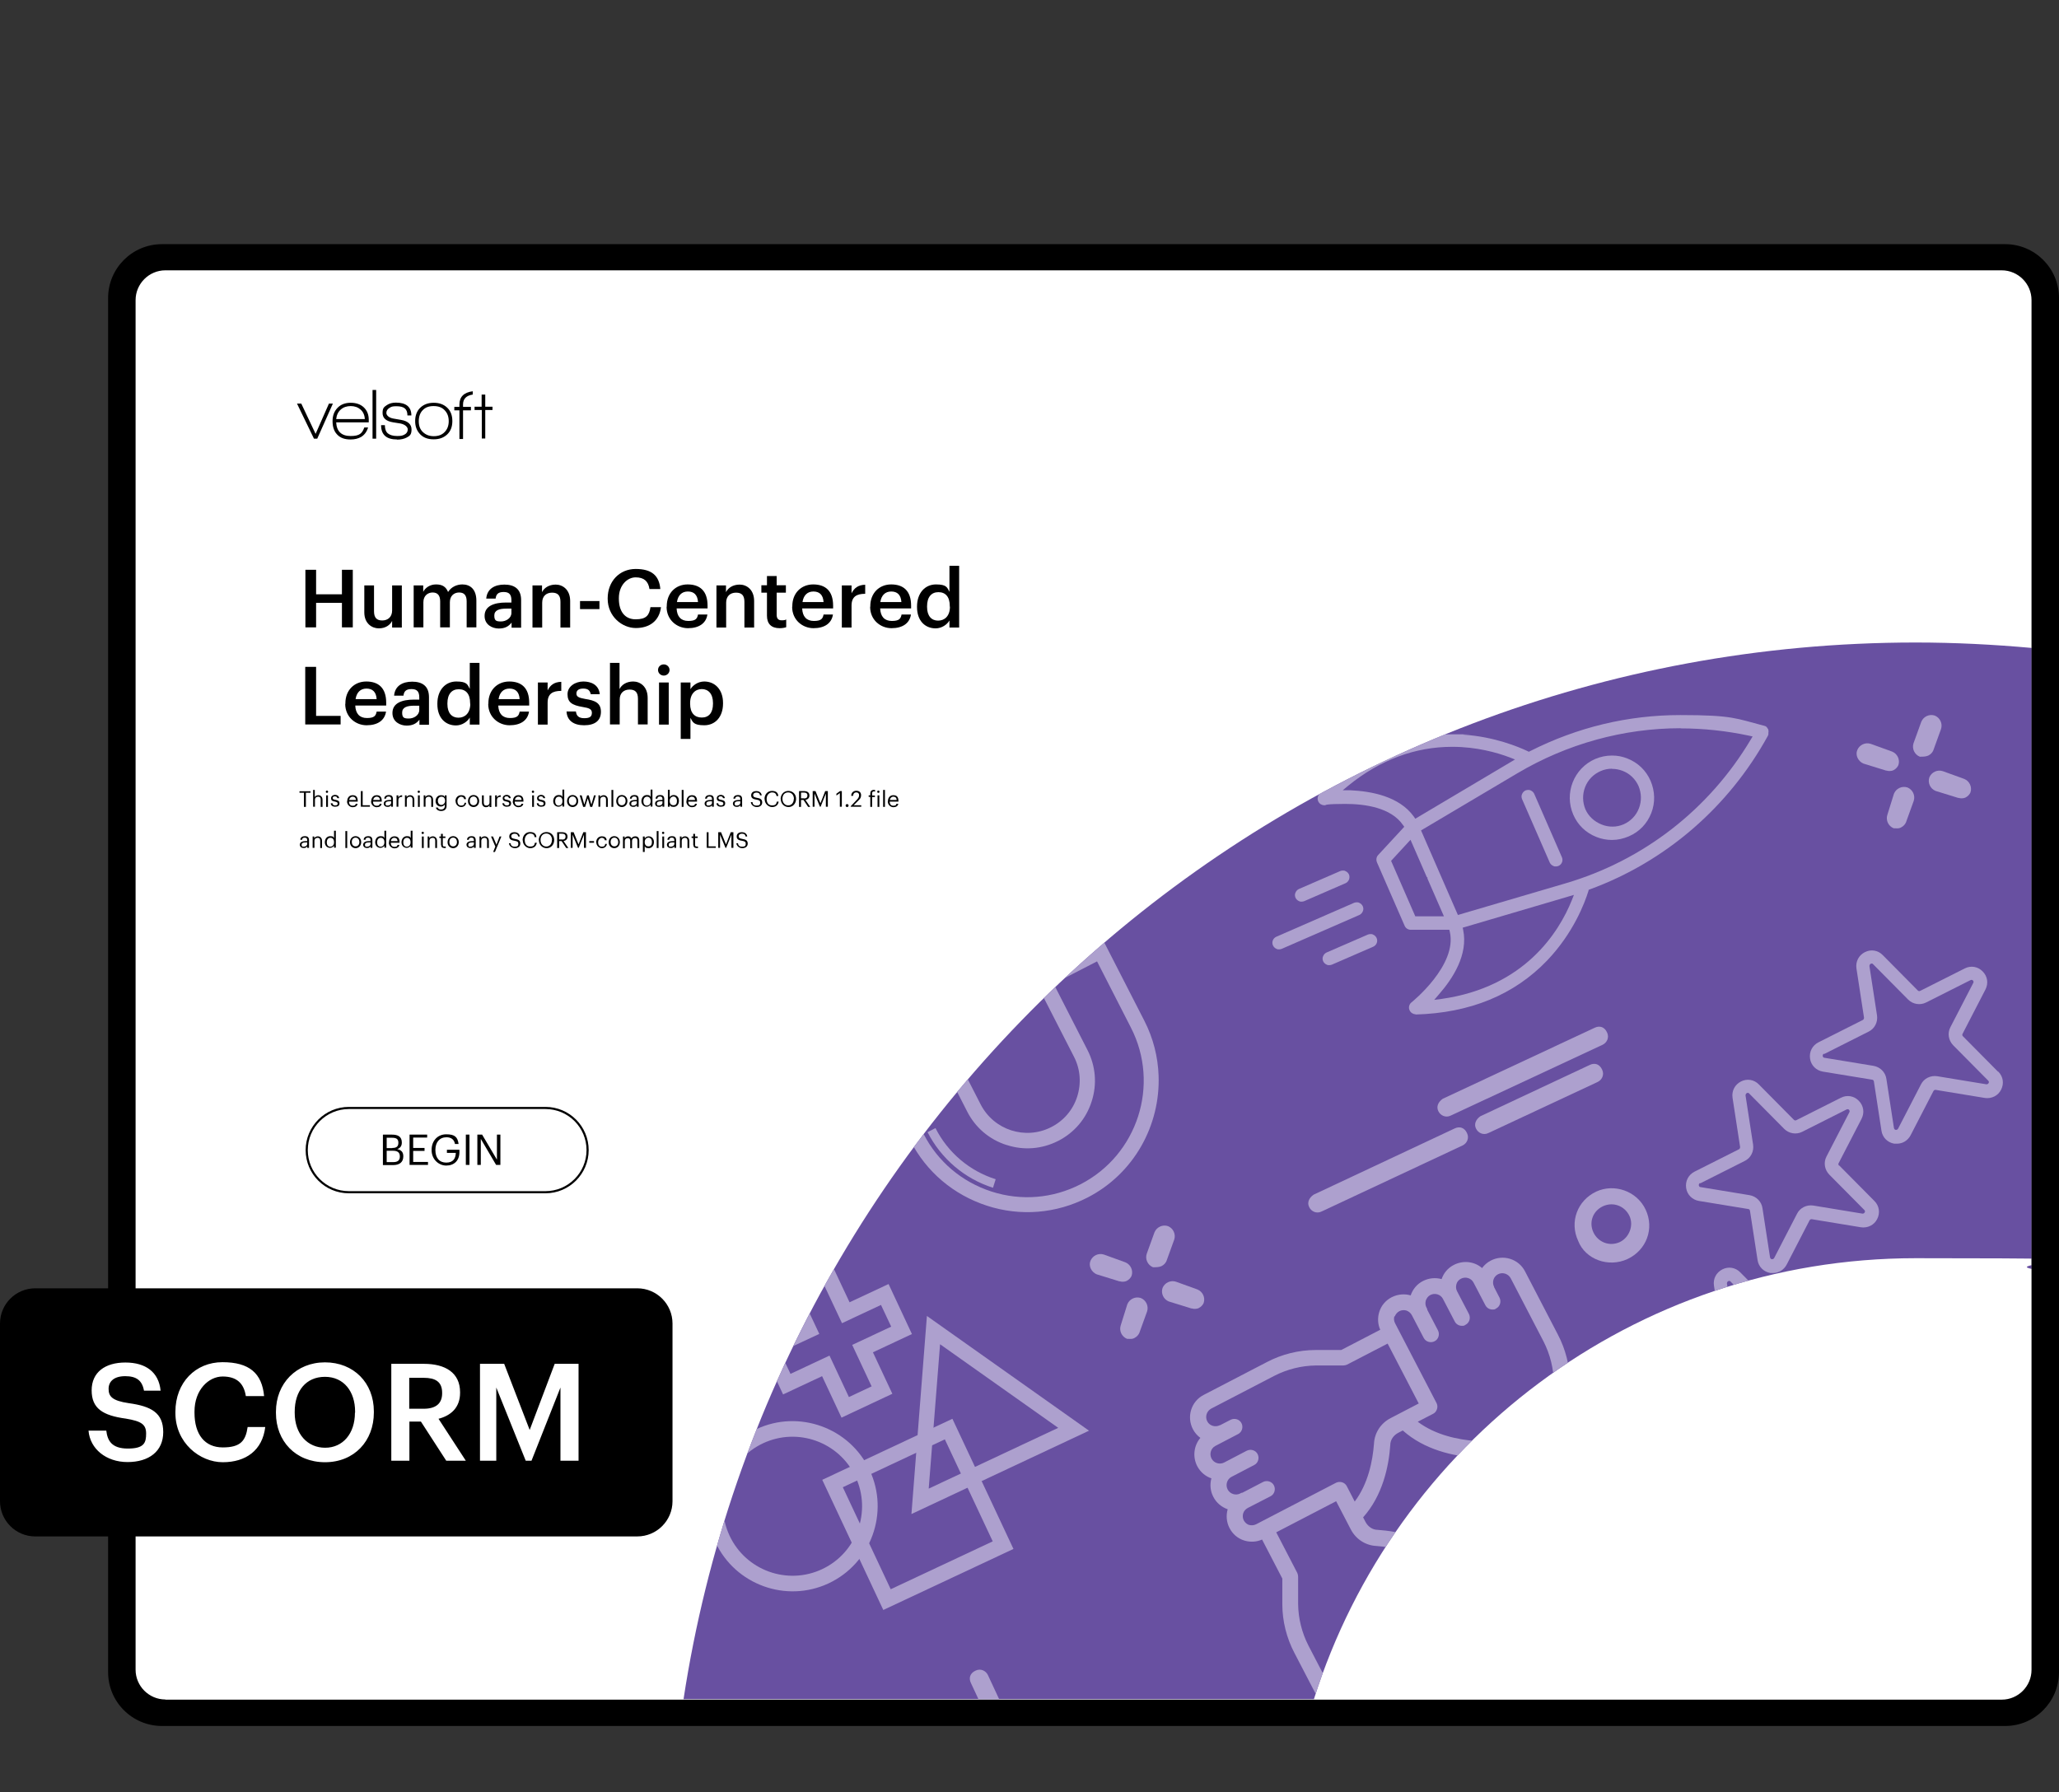 <svg xmlns="http://www.w3.org/2000/svg" xmlns:xlink="http://www.w3.org/1999/xlink" id="SCORM" viewBox="0 0 1251.3 1089.2"><rect x="0" y="0" width="1251.3" height="1089.2" fill="#333333" stroke="none"/><defs><style> .st0 { fill: #fff; } .st1 { stroke: #000; stroke-miterlimit: 13.3; stroke-width: 1.3px; } .st1, .st2 { fill: none; } .st3 { fill: #6850a1; } .st4 { fill: #ada0ce; } .st5 { clip-path: url(#clippath); } </style><clipPath id="clippath"><path class="st2" d="M1234.7,393.8c-23.2-2.1-46.7-3.3-70.5-3.3-379.2,0-693.3,278.6-748.8,642.2h383.1c49-155.3,194.2-268,365.7-268s47.6,2.2,70.5,6.5v-377.4h0Z"></path></clipPath></defs><path class="st0" d="M1215.9,1039.6H103.7c-16,0-28.9-12.9-28.9-28.9V183.8c0-16,13-28.9,28.9-28.9h1112.2c16,0,28.9,13,28.9,28.9v826.9c0,16-13,28.9-28.9,28.9"></path><path d="M192.8,266.6h-2l-10.3-21.3h2.6l8.7,18.4,8.1-18.4h2.4l-9.5,21.3Z"></path><path d="M213.2,246.8c-2.5,0-4.5.7-6.1,2.1-1.6,1.4-2.5,3.3-2.8,5.8h17.4c-.1-2.4-1-4.4-2.6-5.8-1.6-1.4-3.6-2.1-6-2.1M204.3,256.7c.3,5.5,3.2,8.3,8.8,8.3s7-1.7,8.3-5.2h2.3c-.8,2.7-2.3,4.6-4.3,5.8-1.8,1-3.9,1.5-6.4,1.5-3.6,0-6.3-1-8.2-3.1-1.8-1.9-2.7-4.6-2.7-8s1-6,3-8.1,4.7-3.1,8-3.1,6,.9,8,2.8c2,1.9,3,4.4,3,7.6v1.5h-19.9,0ZM226.4,237h2.2v29.6h-2.2v-29.6ZM241.3,267.1c-6.5,0-9.7-2.9-9.7-8.7h2.3c0,2.3.6,4,1.8,5s3.1,1.6,5.7,1.6,3.2-.3,4.3-.8c1.4-.7,2.1-1.8,2.1-3.2s-1.5-3-4.4-3.6c-.2,0-1.7-.3-4.4-.7-4.4-.7-6.5-2.6-6.5-5.7s.9-3.6,2.6-4.8c1.5-1,3.3-1.5,5.5-1.5,6.2,0,9.4,2.6,9.4,7.8h-2.4c0-2-.5-3.4-1.6-4.3-1.1-.9-2.8-1.3-5.2-1.3s-3,.3-4.1,1c-1.3.8-1.9,1.8-1.9,3.1s1.4,2.9,4.3,3.4c.8.1,2.3.4,4.6.8,4.2.7,6.4,2.7,6.4,5.8s-1,3.9-2.9,4.9c-1.5.8-3.5,1.3-5.9,1.3M270.2,249.3c-1.6-1.7-3.8-2.5-6.7-2.5s-5,.8-6.6,2.5c-1.6,1.6-2.4,3.9-2.4,6.7s.8,5,2.5,6.6c1.7,1.6,3.8,2.5,6.6,2.5s5-.8,6.6-2.5c1.6-1.6,2.5-3.8,2.5-6.6s-.8-4.9-2.4-6.6M263.5,267c-3.5,0-6.2-1-8.2-3.1s-3-4.7-3-8,1-6.1,3.1-8.1c2.1-2,4.8-3,8.2-3s6.1,1,8.2,3,3.1,4.7,3.1,8.1-1,6.1-3.1,8.1-4.8,3-8.2,3M294.9,249.2v17.3h-2.1v-17.3h-4.4v-2h4.3v-7.4h2.2v7.4h4.4v2h-4.4ZM281.4,245.8c0-3.4,2-5.4,5.9-6v-2c-5.4.7-8.1,3.4-8.1,8.1v1.4h-3.1v2.1h3.1v17.4h2.2v-17.4h4.8v-2.1h-4.8v-1.4h0Z"></path><path d="M239.1,706.3c2.7,0,3.9-1.2,3.9-3.4h0c0-2.4-1.3-3.5-4.2-3.5h-3.8v6.9h4.1ZM238.4,697.7c2.7,0,3.7-1,3.7-3.2h0c0-2.2-1.2-3-3.8-3h-3.3v6.3h3.4ZM232.8,689.6h5.5c3.4,0,5.9,1.1,5.9,4.8h0c0,1.8-.7,3.3-2.8,4,2.7.6,3.7,2,3.7,4.4h0c0,3.6-2.4,5.3-6.1,5.3h-6.3v-18.4h.1ZM248.9,689.6h10.7v1.8h-8.5v6.3h6.9v1.8h-6.9v6.7h9v1.8h-11.2v-18.4h0ZM262.3,699v-.2c0-5.4,3.6-9.4,8.9-9.4s6.9,1.7,7.5,5.9h-2.2c-.5-2.9-2.5-4.1-5.2-4.1-4.2,0-6.7,3.1-6.7,7.6v.2c0,4.6,2.3,7.6,6.6,7.6s5.7-2.6,5.8-5.9h-5.4v-1.9h7.6v1.4c0,5.3-3.3,8.2-8,8.2s-8.9-3.9-8.9-9.3M283.1,689.6h2.2v18.4h-2.2v-18.4ZM290.1,689.6h2.9l9,15.2v-15.2h2.1v18.4h-2.6l-9.3-15.8v15.8h-2.1v-18.4Z"></path><path class="st1" d="M212,724.6c-14.2,0-25.6-11.5-25.6-25.6s11.5-25.6,25.6-25.6h119.5c14.2,0,25.6,11.5,25.6,25.6s-11.5,25.6-25.6,25.6h-119.5Z"></path><g><path class="st3" d="M1234.7,393.8c-23.2-2.1-46.7-3.3-70.5-3.3-379.2,0-693.3,278.6-748.8,642.2h383.1c49-155.3,194.2-268,365.7-268s47.6,2.2,70.5,6.5v-377.4h0Z"></path><g class="st5"><g><path class="st4" d="M859.3,408.1c2.6-1.2,4.3-4.4,2.7-7.6l-36.3-77.8c-1.2-2.6-4.4-4.3-7.6-2.7-3.2,1.5-4.3,4.4-2.7,7.6l36.4,77.8c2,2.9,4.9,4,7.5,2.7h0Z"></path><path class="st4" d="M899.7,434.2c2.6-1.2,4.3-4.4,2.7-7.6l-36.3-77.8c-1.2-2.6-4.4-4.3-7.6-2.7-3.2,1.5-4.3,4.4-2.7,7.6l36.4,77.8c2,2.9,4.9,4,7.5,2.7h0Z"></path><path class="st4" d="M452.7,353.8c-11.2,5-16.4,18.5-11.5,30.2,4.9,11.5,18.1,16.8,29.4,11.8,11.2-5,16.4-18.5,11.5-30.2-4.9-11.6-18.1-16.8-29.4-11.8ZM467.1,387.7c-7,3.1-15.1-.2-18.1-7.3-3-7.1.2-15.5,7.1-18.6s15.1.2,18.1,7.3c3,7.2-.2,15.5-7.1,18.6Z"></path><g><path class="st4" d="M1019,342.2c1.5-.7,2.6-2.1,3-3.1l4.7-13c1.1-3.3-.6-6.9-3.8-8.2-3.3-1.1-6.9.6-8.2,3.8l-4.7,13c-1.1,3.3.6,6.9,3.8,8.2,1.9,0,3.7,0,5.2-.7h0Z"></path><path class="st4" d="M1002.4,385.9c1.5-.7,2.6-2.1,3-3.1l4.7-13c1.1-3.3-.6-6.9-3.8-8.2-3.3-1.1-6.9.6-8.2,3.8l-4,12.8c-1.1,3.3.6,6.9,3.8,8.2,1.9,0,2.9.3,4.4-.4h0Z"></path><path class="st4" d="M1037.3,367.9c1,.4,2.9.5,4.3-.2,1.5-.7,2.6-2.1,3-3.1,1.1-3.3-.6-6.9-3.8-8.2l-13-4.7c-3.3-1.1-6.9.6-8.2,3.8-1.1,3.3.6,6.9,3.8,8.2l13.9,4.3h0Z"></path><path class="st4" d="M993.4,351.3c1,.4,2.9.5,4.3-.2,1.5-.7,2.6-2.1,3-3.1,1.1-3.3-.6-6.9-3.8-8.2l-13-4.7c-3.3-1.1-6.9.6-8.2,3.8-1.3,3.1.6,6.9,3.8,8.2l13.9,4.3h0Z"></path></g><g><path class="st4" d="M1171.9,459.2c1.5-.7,2.6-2.1,3-3.1l4.7-13c1.1-3.3-.6-6.9-3.8-8.2-3.3-1.1-6.9.6-8.2,3.8l-4.7,13c-1.1,3.3.6,6.9,3.8,8.2,1.9,0,3.7,0,5.2-.7h0Z"></path><path class="st4" d="M1155.3,502.9c1.5-.7,2.6-2.1,3-3.1l4.7-13c1.1-3.3-.6-6.9-3.8-8.2-3.3-1.1-6.9.6-8.2,3.8l-4,12.8c-1.1,3.3.6,6.9,3.8,8.2,1.9,0,2.9.3,4.4-.4h0Z"></path><path class="st4" d="M1190.2,484.9c1,.4,2.9.5,4.3-.2,1.5-.7,2.6-2.1,3-3.1,1.1-3.3-.6-6.9-3.8-8.2l-13-4.7c-3.3-1.1-6.9.6-8.2,3.8-1.1,3.3.6,6.9,3.8,8.2l13.9,4.3h0Z"></path><path class="st4" d="M1146.4,468.3c1,.4,2.9.5,4.3-.2,1.5-.7,2.6-2.1,3-3.1,1.1-3.3-.6-6.9-3.8-8.2l-13-4.7c-3.3-1.1-6.9.6-8.2,3.8-1.3,3.1.6,6.9,3.8,8.2l13.9,4.3h0Z"></path></g><path class="st4" d="M989.1,765.2c11.5-5.4,16.4-18.5,11-30s-19.2-16-30-11c-11.5,5.4-16.4,18.5-11,30,4.3,11.2,18.4,16.4,30,11ZM974.2,733.1c6.4-2.9,13.2,0,16,5.8s0,13.2-5.8,16c-6.4,2.9-13.2,0-16-5.8s-.8-12.9,5.8-16Z"></path><path class="st4" d="M781.5,445.7c11.5-5.4,16.4-18.5,11-30s-19.2-16-30-11c-11.5,5.4-16.4,18.5-11,30,4.3,11.2,18.4,16.4,30,11ZM766.6,413.6c6.4-2.9,13.2,0,16,5.8,2.7,5.8,0,13.2-5.8,16-6.4,2.9-13.2,0-16-5.8s-.8-12.9,5.8-16Z"></path><path class="st4" d="M1056.9,997.6c-11.2,5-16.4,18.5-11.5,30.2,4.9,11.5,18.1,16.8,29.4,11.8,11.2-5,16.4-18.5,11.5-30.2-4.9-11.6-18.1-16.8-29.4-11.8ZM1071.4,1031.5c-7,3.1-15.1-.2-18.1-7.3-3-7.1.2-15.5,7.1-18.6s15.1.2,18.1,7.3c3,7.2-.2,15.5-7.1,18.6Z"></path><g><path class="st4" d="M705.9,769.5c1.5-.7,2.6-2.1,3-3.1l4.7-13c1.1-3.3-.6-6.9-3.8-8.2-3.3-1.1-6.9.6-8.2,3.8l-4.7,13c-1.1,3.3.6,6.9,3.8,8.2,1.9,0,3.7,0,5.2-.7Z"></path><path class="st4" d="M689.4,813.2c1.5-.7,2.6-2.1,3-3.1l4.7-13c1.1-3.3-.6-6.9-3.8-8.2-3.3-1.1-6.9.6-8.2,3.8l-4,12.8c-1.1,3.3.6,6.9,3.8,8.2,1.9,0,2.9.3,4.4-.4h0Z"></path><path class="st4" d="M724.2,795.2c1,.4,2.9.5,4.3-.2,1.5-.7,2.6-2.1,3-3.1,1.1-3.3-.6-6.9-3.8-8.2l-13-4.7c-3.3-1.1-6.9.6-8.2,3.8-1.1,3.3.6,6.9,3.8,8.2l13.9,4.3h0Z"></path><path class="st4" d="M680.4,778.7c1,.4,2.9.5,4.3-.2,1.5-.7,2.6-2.1,3-3.1,1.1-3.3-.6-6.9-3.8-8.2l-13-4.7c-3.3-1.1-6.9.6-8.2,3.8-1.3,3.1.6,6.9,3.8,8.2l13.9,4.3h0Z"></path></g><g><path class="st4" d="M569.7,437.3c1.5-.7,2.6-2.1,3-3.1l4.7-13c1.1-3.3-.6-6.9-3.8-8.2-3.3-1.1-6.9.6-8.2,3.8l-4.7,13c-1.1,3.3.6,6.9,3.8,8.2,1.9,0,3.7,0,5.2-.7h0Z"></path><path class="st4" d="M553.1,481.1c1.5-.7,2.6-2.1,3-3.1l4.7-13c1.1-3.3-.6-6.9-3.8-8.2-3.3-1.1-6.9.6-8.2,3.8l-4,12.8c-1.1,3.3.6,6.9,3.8,8.2,1.9,0,2.9.3,4.4-.4h0Z"></path><path class="st4" d="M588,463c1,.4,2.9.5,4.3-.2,1.5-.7,2.6-2.1,3-3.1,1.1-3.3-.6-6.9-3.8-8.2l-13-4.7c-3.3-1.1-6.9.6-8.2,3.8-1.1,3.3.6,6.9,3.8,8.2l13.9,4.3h0Z"></path><path class="st4" d="M544.1,446.5c1,.4,2.9.5,4.3-.2,1.5-.7,2.6-2.1,3-3.1,1.1-3.3-.6-6.9-3.8-8.2l-13-4.7c-3.3-1.1-6.9.6-8.2,3.8-1.3,3.1.6,6.9,3.8,8.2l13.9,4.3h0Z"></path></g><path class="st4" d="M533.1,507.4c-1.2-2.6-4.4-4.3-7.6-2.7l-105.1,49.1c-2.6,1.2-4.3,4.4-2.7,7.6,1.5,3.2,4.4,4.3,7.6,2.7l104.6-48.9c.4-.2.7-.4.9-.6,2.6-2,3.5-4.7,2.3-7.2h0Z"></path><path class="st4" d="M1220.3,916.6c-1.2-2.6-4.4-4.3-7.6-2.7l-105.1,49.1c-2.6,1.2-4.3,4.4-2.7,7.6,1.5,3.2,4.4,4.3,7.6,2.7l104.6-48.9c.4-.2.7-.4.9-.6,2.6-2,3.5-4.7,2.3-7.2h0Z"></path><path class="st4" d="M874.1,675.3c1.2,2.6,4.4,4.3,7.6,2.7l92.2-43c2.6-1.2,4.3-4.4,2.7-7.6-1.5-3.2-4.4-4.3-7.6-2.7l-92.2,43.1c-2.9,2-4,4.9-2.7,7.5Z"></path><path class="st4" d="M795.6,733.6c1.2,2.6,4.4,4.3,7.6,2.7l85.6-40.1c2.6-1.2,4.3-4.4,2.7-7.6-1.5-3.2-4.4-4.3-7.6-2.7l-85.6,40.2c-2.9,2-4,4.9-2.7,7.5h0Z"></path><path class="st4" d="M897,685.9c1.2,2.6,4.4,4.3,7.6,2.7l66.3-31c2.6-1.2,4.3-4.4,2.7-7.6-1.5-3.2-4.4-4.3-7.6-2.7l-66.3,31.1c-2.9,2-4,4.9-2.7,7.5Z"></path><path class="st4" d="M626.1,1073.3l-25.7-55.2c-1.2-2.6-4.4-4.3-7.6-2.7-3.2,1.5-4.3,4.4-2.7,7.6l23.5,50.4h12.5Z"></path><g><path class="st4" d="M702.3,477.1c2.6-1.2,4.3-4.4,2.7-7.6l-36.3-77.8c-1.2-2.6-4.4-4.3-7.6-2.7-3.2,1.5-4.3,4.4-2.7,7.6l36.4,77.8c2,2.9,4.9,4,7.5,2.7h0Z"></path><path class="st4" d="M725.9,527.7c2.6-1.2,4.3-4.4,2.7-7.6l-11.8-25.2c-1.2-2.6-4.4-4.3-7.6-2.7-3.2,1.5-4.3,4.4-2.7,7.6l11.8,25.2c2.1,2.9,4.9,4,7.6,2.7Z"></path></g><g><path class="st4" d="M503.6,962.3c-25.8,12.1-56.7.9-68.8-24.9-12.1-25.8-.9-56.7,24.9-68.8s56.7-.9,68.8,24.9c12.1,25.8.9,56.7-24.9,68.8ZM463.7,877.2c-21.1,9.9-30.2,35.1-20.3,56.2,9.9,21.1,35.1,30.2,56.2,20.3,21.1-9.9,30.2-35.1,20.3-56.2s-35.1-30.2-56.2-20.3Z"></path><path class="st4" d="M615.9,941.4l-79.1,37.1-37.1-79.1,79.1-37.1,37.1,79.1ZM541.3,965.9l62-29.1-29.1-62-62,29.1,29.1,62Z"></path><path class="st4" d="M661.9,869.5l-108,50.7,9.4-120.4,98.6,69.8h0ZM564.5,904.7l78.6-36.9-71.8-50.8-6.9,87.7h.1Z"></path><path class="st4" d="M542.3,847.1l-30.9,14.5-11.8-25.2-23.7,11.1-14.2-30.4,23.7-11.1-11.7-24.9,30.9-14.5,11.7,24.9,23.7-11.1,14.2,30.4-23.7,11.1,11.8,25.2ZM515.9,849.1l13.8-6.5-11.8-25.2,23.7-11.1-6.2-13.2-23.7,11.1-11.7-24.9-13.8,6.5,11.7,24.9-23.7,11.1,6.2,13.2,23.7-11.1,11.8,25.2Z"></path></g><g><path class="st4" d="M1117.6,708.4c-.4-.4-.5-1-.2-1.5l13.9-26.9c1.9-3.7,1.3-8-1.7-11-2.9-3-7.2-3.7-10.9-1.8l-27,13.6c-.5.3-1.1.2-1.5-.2l-21.3-21.5c-2.9-3-7.2-3.7-10.9-1.8-3.7,1.9-5.7,5.7-5.1,9.9l4.6,29.9c0,.6-.2,1.1-.7,1.4l-27,13.6c-3.7,1.9-5.7,5.7-5.1,9.9.6,4.1,3.7,7.2,7.8,7.9l29.9,4.9c.6,0,1,.5,1.1,1.1l4.6,29.9c.6,4.1,3.7,7.2,7.8,7.9h1.6c3.5,0,6.6-1.9,8.3-5.1l13.9-26.9c.3-.5.8-.8,1.4-.7l29.8,4.9c2,.3,4,0,5.8-.9s3.2-2.3,4.1-4.1c1.9-3.7,1.3-8-1.7-11l-21.3-21.5h-.2ZM1033.3,719.2l27-13.6c3.7-1.8,5.7-5.8,5.1-9.9l-4.6-29.9c0-.8.4-1.2.7-1.4,0,0,.4-.2.6-.2s.6,0,.9.4l21.3,21.5c2.9,2.9,7.3,3.6,10.9,1.8l27-13.6c.7-.4,1.3,0,1.5.2.2.3.6.8.2,1.5l-13.9,26.9c-1.9,3.6-1.2,8,1.7,11l21.3,21.5c.6.6.4,1.2.2,1.5-.2.3-.6.8-1.4.7l-29.8-4.9c-2-.3-4,0-5.8.9s-3.2,2.3-4.1,4.1l-13.9,26.9c-.4.7-1,.7-1.4.7s-.9-.3-1.1-1.1l-4.6-29.9c-.6-4.1-3.8-7.2-7.8-7.9l-29.8-4.9c-.8,0-1-.7-1.1-1.1,0-.3,0-1,.7-1.4l.2.2h0Z"></path><path class="st4" d="M1106.3,822.6c-.4-.4-.5-1-.2-1.5l13.9-26.9c1.9-3.7,1.3-8-1.7-11-2.9-3-7.2-3.7-10.9-1.8l-27,13.6c-.5.3-1.1.2-1.5-.2l-21.3-21.5c-2.9-3-7.2-3.7-10.9-1.8-3.7,1.9-5.7,5.7-5.1,9.8l4.6,29.9c0,.6-.2,1.1-.7,1.4l-27,13.6c-3.7,1.9-5.7,5.7-5.1,9.9.6,4.1,3.7,7.2,7.8,7.9l29.9,4.9c.6,0,1,.5,1.1,1.1l4.6,29.9c.6,4.1,3.7,7.2,7.8,7.9h1.6c3.5,0,6.6-1.9,8.3-5.1l13.9-26.9c.3-.5.8-.8,1.4-.7l29.8,4.9c2,.3,4,0,5.8-.9h0c1.8-.9,3.2-2.3,4.1-4.1,1.9-3.7,1.3-8-1.7-11l-21.3-21.5h-.2ZM1022,833.5l27-13.6c3.7-1.8,5.7-5.8,5.1-9.9l-4.6-29.9c0-.8.4-1.2.7-1.4,0,0,.4-.2.6-.2s.6,0,.9.4l21.3,21.5c2.9,2.9,7.3,3.6,10.9,1.8l27-13.6c.7-.4,1.3,0,1.5.2.2.3.6.8.2,1.5l-13.9,26.9c-1.9,3.6-1.2,8,1.7,11l21.3,21.5c.6.6.4,1.2.2,1.5-.2.3-.6.8-1.4.7l-29.8-4.9c-2-.3-4,0-5.8.9s-3.2,2.3-4.1,4.1l-13.9,26.9c-.4.7-1,.7-1.4.7s-.9-.3-1.1-1.1l-4.6-29.9c-.6-4.1-3.8-7.2-7.8-7.9l-29.8-4.9c-.8,0-1-.7-1.1-1.1,0-.3,0-1,.7-1.4l.2.2h0Z"></path><path class="st4" d="M1214.2,651.3l-21.3-21.5c-.4-.4-.5-1-.2-1.5l13.9-26.9c1.9-3.7,1.3-8-1.7-11-2.9-3-7.2-3.7-10.9-1.8l-27,13.6c-.5.3-1.1.2-1.5-.2l-21.3-21.5c-2.9-3-7.2-3.7-10.9-1.8-3.7,1.9-5.7,5.7-5.1,9.9l4.6,29.9c0,.6-.2,1.1-.7,1.4l-27,13.6c-3.7,1.9-5.7,5.7-5.1,9.9.6,4.1,3.7,7.2,7.8,7.9l29.9,4.9c.6,0,1,.5,1.1,1.1l4.6,29.9c.6,4.1,3.7,7.2,7.8,7.9h1.6c3.5,0,6.6-1.9,8.3-5.1l13.9-26.9c.3-.5.8-.8,1.4-.7l29.8,4.9c2,.3,4,0,5.8-.9s3.2-2.3,4.1-4.1c1.9-3.7,1.3-8-1.7-11h-.2ZM1108.6,640.6l27-13.6c3.7-1.8,5.7-5.8,5.1-9.9l-4.6-29.9c0-.8.4-1.2.7-1.4,0,0,.4-.2.6-.2s.6,0,.9.4l21.3,21.5c2.9,2.9,7.3,3.6,10.9,1.8l27-13.6c.7-.4,1.3,0,1.5.2.2.3.6.8.2,1.5l-13.9,26.9c-1.9,3.6-1.2,8,1.7,11l21.3,21.5c.6.6.4,1.2.2,1.5-.2.3-.6.8-1.4.7l-29.8-4.9c-2-.3-4,0-5.8.9h0c-1.8.9-3.2,2.3-4.1,4.1l-13.9,26.9c-.4.7-1,.7-1.4.7s-.9-.3-1.1-1.1l-4.6-29.9c-.6-4.1-3.8-7.2-7.8-7.9l-29.8-4.9c-.8,0-1-.7-1.1-1.1,0-.3,0-1,.7-1.4l.2.2h0Z"></path></g><g><path class="st4" d="M651.2,544l-34.6,17.7h0c-2.2,1.2-3.1,3.9-2,6.2l38.1,74.4c3.9,7.6,4.5,16.2,1.9,24.3s-8.3,14.7-15.9,18.5c-15.6,7.9-34.7,1.7-42.7-13.8l-38.1-74.4c-.6-1.1-1.5-1.9-2.7-2.3-1.2-.4-2.4-.3-3.5.3l-34.6,17.7c-2.2,1.2-3.1,3.9-2,6.2l38.1,74.4c9.7,19,26.3,33,46.6,39.6s42,4.8,61-4.9c28.5-14.6,44.4-44.1,43.3-74.2-.4-11.3-3.2-22.7-8.7-33.4l-38.1-74.4c-1.2-2.2-3.9-3.1-6.2-2h.1ZM536.6,640.8l-11.2-21.9,26.4-13.6,11.2,21.9-26.4,13.6ZM611.8,695.9c10.4,3.4,21.5,2.5,31.3-2.5s17-13.5,20.3-23.9c3.4-10.4,2.5-21.5-2.5-31.3l-20.6-40.3,26.4-13.6,20.6,40.3c17.8,34.7,4,77.4-30.7,95.2-16.8,8.6-36,10.2-54,4.4s-32.7-18.2-41.3-35l-20.6-40.3,26.5-13.6,20.6,40.3c5,9.8,13.5,17,23.9,20.3h0ZM651.3,554.3l11.2,21.9-26.4,13.6-11.2-21.9,26.5-13.6h0Z"></path><path class="st4" d="M603.5,721.8l1.6-5.1c-15.9-5-29.1-16.2-36.6-31.1l-4.8,2.5c8.2,16.1,22.5,28.3,39.8,33.8h0Z"></path><rect class="st4" x="557.5" y="672.2" width="5.4" height="8" transform="translate(-247.1 330.8) rotate(-27.2)"></rect><path class="st4" d="M532.3,591.9c1-3.6-1-7.4-4.5-8.7-.8-.4-1-.5-1.3-1.1s-.3-.9,0-1.7c1-3.6-1-7.4-4.5-8.7-.8-.4-1-.5-1.3-1.1s-.3-.9,0-1.7c.5-1.8.3-3.6-.6-5.2l-4.8,2.5c.3.6.3.9,0,1.7-1,3.6,1,7.4,4.5,8.7.8.4,1,.5,1.3,1.1s.3.9,0,1.7c-1,3.6,1,7.4,4.5,8.7.8.4,1,.5,1.3,1.1s.3.9,0,1.7c-.5,1.8-.3,3.6.6,5.2l4.8-2.5c-.3-.6-.3-.9,0-1.7Z"></path><path class="st4" d="M512.8,587.3c1-3.6-1-7.4-4.5-8.7-.8-.4-1-.5-1.3-1.1s-.3-.9,0-1.7c.5-1.8.3-3.6-.6-5.2l-4.8,2.5c.3.6.3.9,0,1.7-1,3.6,1,7.4,4.5,8.7.8.4,1,.5,1.3,1.1s.3.9,0,1.7c-1,3.6,1,7.4,4.5,8.7.8.4,1,.5,1.3,1.1s.3.9,0,1.7c-.5,1.8-.3,3.6.6,5.2l4.8-2.5c-.3-.6-.3-.9,0-1.7,1-3.6-1-7.4-4.5-8.7-.8-.4-1-.5-1.3-1.1s-.3-.9,0-1.7Z"></path><path class="st4" d="M545.8,584.9c1-3.6-1-7.4-4.5-8.7-.8-.4-1-.5-1.3-1.1s-.3-.9,0-1.7c1-3.6-1-7.4-4.5-8.7-.8-.4-1-.5-1.3-1.1s-.3-.9,0-1.7c.5-1.8.3-3.6-.6-5.2l-4.8,2.5c.3.6.3.9,0,1.7-1,3.6,1,7.4,4.5,8.7.8.4,1,.5,1.3,1.1s.3.9,0,1.7c-1,3.6,1,7.4,4.5,8.7.8.4,1,.5,1.3,1.1s.3.9,0,1.7c-.5,1.8-.3,3.6.6,5.2l4.8-2.5c-.3-.6-.3-.9,0-1.7Z"></path><path class="st4" d="M623.1,532.5c-.3-.6-.3-.9,0-1.7,1-3.6-1-7.4-4.5-8.7-.8-.4-1-.5-1.3-1.1s-.3-.9,0-1.7c.5-1.8.3-3.6-.6-5.2l-4.8,2.5c.3.6.3.9,0,1.7-1,3.6,1,7.4,4.5,8.7.8.4,1,.5,1.3,1.1s.3.9,0,1.7c-1,3.6,1,7.4,4.5,8.7.8.4,1,.5,1.3,1.1s.3.9,0,1.7c-.5,1.8-.3,3.6.6,5.2l4.8-2.5c-.3-.6-.3-.9,0-1.7,1-3.6-1-7.4-4.5-8.7-.8-.4-1-.5-1.3-1.1Z"></path><path class="st4" d="M598.9,530.4c.8,1.6,2.2,2.9,3.9,3.5.8.4,1,.5,1.3,1.1s.3.9,0,1.7c-1,3.6,1,7.4,4.5,8.7.8.4,1,.5,1.3,1.1s.3.9,0,1.7c-.5,1.8-.3,3.6.6,5.2l4.8-2.5c-.3-.6-.3-.9,0-1.7,1-3.6-1-7.4-4.5-8.7-.8-.4-1-.5-1.3-1.1s-.3-.9,0-1.7c1-3.6-1-7.4-4.5-8.7-.8-.4-1-.5-1.3-1.1s-.3-.9,0-1.7c.5-1.8.3-3.6-.6-5.2l-4.8,2.5c.3.6.3.9,0,1.7-.5,1.8-.3,3.6.6,5.2Z"></path><path class="st4" d="M625.5,511.2c-1,3.6,1,7.4,4.5,8.7.8.4,1,.5,1.3,1.1s.3.9,0,1.7c-1,3.6,1,7.4,4.5,8.7.8.4,1,.5,1.3,1.1s.3.9,0,1.7c-.5,1.8-.3,3.6.6,5.2l4.8-2.5c-.3-.6-.3-.9,0-1.7,1-3.6-1-7.4-4.5-8.7-.8-.4-1-.5-1.3-1.1s-.3-.9,0-1.7c1-3.6-1-7.4-4.5-8.7-.8-.4-1-.5-1.3-1.1s-.3-.9,0-1.7c.5-1.8.3-3.6-.6-5.2l-4.8,2.5c.3.6.3.9,0,1.7Z"></path></g><path class="st4" d="M1008.4,947c-1.1-2.1-2.7-3.9-4.5-5.2,1.3-1.6,2.3-3.4,3-5.4,1.2-3.9.9-8.1-1.1-11.8-1.9-3.6-5-6.2-8.6-7.4,1-3.7.7-7.7-1.2-11.3-1.9-3.7-5.1-6.2-8.7-7.5,1.1-3.8.7-7.9-1.1-11.4-3.8-7.2-12.5-10.2-19.8-7l-12.3-23.7v-15.5c0-10.4-2.6-20.7-7.4-29.8l-19.9-38.3c-3.9-7.6-13.3-10.5-20.9-6.5-2.1,1.1-3.8,2.6-5.2,4.5-4.6-4-11.4-4.9-17.2-1.9-3.5,1.8-6.1,4.8-7.4,8.6-3.7-1-7.7-.7-11.4,1.2-3.5,1.8-6.1,4.9-7.4,8.7-3.8-1.1-7.9-.7-11.5,1.1-3.7,1.9-6.4,5.1-7.6,9-1.1,3.6-.9,7.4.6,10.8l-23.7,12.3h-15.5c-10.4,0-20.7,2.6-29.8,7.4l-38.3,19.9c-7.6,3.9-10.5,13.3-6.5,20.9,1.1,2.1,2.7,3.9,4.5,5.2-3.9,4.6-4.9,11.4-1.9,17.2,1.9,3.6,5,6.2,8.6,7.4-1,3.7-.7,7.7,1.2,11.3,1.9,3.7,5.1,6.2,8.7,7.5-1.1,3.8-.7,7.9,1.1,11.4,1.9,3.7,5.1,6.4,9,7.6,3.6,1.1,7.4.9,10.8-.6l12.3,23.7v15.5c0,10.4,2.6,20.7,7.4,29.8l19.9,38.3c1.9,3.6,5.1,6.3,9,7.6,1.5.5,3.1.7,4.7.7,2.5,0,4.9-.6,7.2-1.8,2.1-1.1,3.8-2.6,5.2-4.5,2.8,2.4,6.4,3.7,10.1,3.7s4.9-.6,7.2-1.8c3.6-1.9,6.1-5,7.4-8.6,1.4.4,2.8.6,4.2.6,2.4,0,4.9-.6,7.2-1.8,3.5-1.8,6.1-4.9,7.4-8.7,1.4.4,2.9.6,4.3.6,2.5,0,4.9-.6,7.1-1.8,3.7-1.9,6.4-5.1,7.6-9,1.1-3.6.9-7.4-.6-10.8l23.7-12.3h15.5c10.4,0,20.7-2.6,29.8-7.4l38.3-19.9c3.6-1.9,6.3-5.1,7.6-9,1.3-4,.9-8.2-1-11.9h0ZM847.6,800.2c.5-1.4,1.5-2.6,2.8-3.3,1.4-.7,2.9-.8,4.3-.4,1.4.5,2.6,1.5,3.3,2.8l7.2,13.8c1.2,2.4,4.2,3.3,6.6,2.1,2.4-1.2,3.3-4.2,2.1-6.6l-6.5-12.5c0-.5-.2-1-.5-1.4-.7-1.3-.8-2.8-.4-4.3.5-1.4,1.4-2.6,2.7-3.3,2.8-1.5,6.3-.4,7.7,2.3l7.2,13.8c.9,1.7,2.6,2.6,4.3,2.6s1.5-.2,2.2-.6c2.4-1.2,3.3-4.2,2.1-6.6l-7.2-13.8c-.7-1.3-.8-2.8-.4-4.3s1.4-2.6,2.7-3.3c2.8-1.5,6.3-.4,7.7,2.3l7.2,13.8c.9,1.7,2.6,2.6,4.3,2.6s1.5-.2,2.2-.6c2.4-1.2,3.3-4.2,2.1-6.6l-3.3-6.4v-.2c-.7-1.3-.8-2.9-.4-4.3.4-1.4,1.4-2.6,2.7-3.3,2.8-1.5,6.3-.4,7.8,2.4l19.9,38.3c4,7.8,6.2,16.5,6.3,25.3v16.6c0,.8.2,1.6.5,2.3l12.8,24.7-36.4,18.9-8.9-17.1c-3.1-6-9-9.8-15.6-10.1-10.4-.8-24.2-3.5-35.1-11.7l9.3-4.8c1.2-.6,2-1.6,2.4-2.9.4-1.2.3-2.6-.3-3.7l-25.2-48.5c-.7-1.4-.8-2.9-.4-4.3l.2.3h0ZM883.8,944.9l-2.7,1.4c-13.3-11.9-31-15.6-43.9-16.5h0c-3.1,0-5.9-2-7.4-4.9l-1.4-2.7c11.9-13.3,15.6-31,16.5-43.9h0c0-3.2,2-6,4.9-7.5l2.7-1.4c13.3,11.9,31,15.6,43.9,16.5h0c3.1,0,5.9,2,7.4,4.9l1.4,2.7c-11.9,13.3-15.6,31-16.5,43.9h0c0,3.2-2,6-4.9,7.5ZM759.2,926.9c-1.4-.5-2.6-1.5-3.3-2.8s-.8-2.9-.4-4.3,1.5-2.6,2.8-3.3l13.8-7.1c2.4-1.2,3.3-4.2,2.1-6.6s-4.2-3.3-6.6-2.1l-12.5,6.5c-.5,0-1,.2-1.4.5-2.7,1.4-6.2.3-7.6-2.4-1.5-2.8-.4-6.3,2.3-7.7l13.8-7.2c2.4-1.2,3.3-4.2,2.1-6.6-1.2-2.4-4.2-3.3-6.6-2.1l-13.8,7.2c-2.7,1.4-6.2.3-7.6-2.4-1.5-2.8-.4-6.3,2.3-7.7l13.8-7.2c2.4-1.2,3.3-4.2,2.1-6.6-1.2-2.4-4.2-3.3-6.6-2.1l-6.4,3.3h-.2c-2.7,1.4-6.2.4-7.6-2.3-1.5-2.8-.4-6.3,2.4-7.8l38.3-19.9c7.8-4,16.5-6.2,25.3-6.3h16.6c.8,0,1.6-.2,2.3-.5l24.7-12.8,18.9,36.4-17.1,8.9c-6,3.1-9.8,9-10.1,15.6-.8,10.4-3.5,24.2-11.7,35.1l-4.8-9.3c-1.2-2.4-4.2-3.3-6.6-2.1l-48.5,25.2c-1.4.7-2.9.8-4.3.4h0ZM885.9,1015.4c-.5,1.4-1.5,2.6-2.8,3.3-2.8,1.5-6.2.4-7.6-2.4l-7.2-13.8c-1.2-2.4-4.2-3.3-6.6-2.1-2.4,1.2-3.3,4.2-2.1,6.6l6.5,12.5c0,.5.2,1,.5,1.4.7,1.3.8,2.8.4,4.3-.5,1.4-1.4,2.6-2.7,3.3-2.8,1.5-6.3.4-7.7-2.3l-7.2-13.8c-1.2-2.4-4.2-3.3-6.6-2.1-2.4,1.2-3.3,4.2-2.1,6.6l7.2,13.8c1.4,2.7.3,6.2-2.4,7.6-2.8,1.5-6.3.4-7.7-2.3l-7.2-13.8c-1.2-2.4-4.2-3.3-6.6-2.1-2.4,1.2-3.3,4.2-2.1,6.6l3.3,6.4v.2c.7,1.3.8,2.9.4,4.3-.4,1.4-1.4,2.6-2.7,3.3-1.4.7-3,.9-4.5.4-1.4-.5-2.6-1.4-3.3-2.8l-19.9-38.3c-4-7.8-6.2-16.5-6.3-25.3v-16.6c0-.8-.2-1.6-.5-2.3l-12.8-24.7,36.4-18.9,8.9,17.1c3.1,6,9,9.8,15.6,10.1,10.4.8,24.2,3.5,35.1,11.7l-9.3,4.8c-1.2.6-2,1.6-2.4,2.9-.4,1.2-.3,2.6.3,3.7l23.4,45.1h0l1.7,3.4c.7,1.4.8,2.9.4,4.3h.2,0ZM1000.1,956c-.5,1.4-1.4,2.6-2.8,3.3l-38.3,19.9c-7.8,4-16.5,6.2-25.3,6.3h-16.6c-.8,0-1.6.2-2.3.6l-24.7,12.8-18.9-36.4,17.1-8.9c6-3.1,9.8-9,10.1-15.6.8-10.4,3.5-24.2,11.7-35.1l4.8,9.3c1.2,2.4,4.2,3.3,6.6,2.1l48.5-25.2c2.8-1.5,6.2-.4,7.6,2.4.7,1.4.8,2.9.4,4.3-.5,1.4-1.5,2.6-2.8,3.3l-13.8,7.1c-2.4,1.2-3.3,4.2-2.1,6.6.9,1.7,2.6,2.6,4.3,2.6s1.5-.2,2.2-.6l12.5-6.5c.5,0,1-.2,1.4-.5,2.7-1.4,6.2-.3,7.6,2.4,1.5,2.8.4,6.3-2.3,7.7l-13.8,7.2c-2.4,1.2-3.3,4.2-2.1,6.6.9,1.7,2.6,2.6,4.3,2.6s1.5-.2,2.2-.6l13.8-7.2c2.7-1.4,6.2-.3,7.6,2.4.7,1.4.9,2.9.4,4.4-.4,1.4-1.4,2.6-2.7,3.3l-13.8,7.2c-2.4,1.2-3.3,4.2-2.1,6.6.9,1.7,2.6,2.6,4.3,2.6s1.5-.2,2.2-.6l6.4-3.3h.2c2.7-1.4,6.2-.4,7.6,2.3.7,1.4.9,3,.4,4.5h.2,0Z"></path><path class="st4" d="M860.3,616.4c-.5,0-1,0-1.5-.3-1.1-.4-1.9-1.3-2.3-2.4-.6-1.6,0-3.5,1.3-4.5.3-.2,27.9-22.5,23.3-42.8l-.3-1.3h-23.5c-1.6,0-3.1-1-3.7-2.5l-16.8-38.5c-.6-1.5-.4-3.2.7-4.4l15.9-17.2-.8-1.1c-7.3-10.6-23.1-12.8-35.1-12.8s-11.9.7-12.1.8h-.6c-1.5,0-2.9-.8-3.6-2.2-.8-1.5-.5-3.4.7-4.7,29.3-29.9,59.9-36.2,80.4-36.2s4.7,0,7,.2c19.1,1.3,33.7,7.5,39,10l.8.4.8-.4c28.7-14.5,59.4-21.9,91.3-21.9s33.9,2.1,50.5,6.4c.3,0,.5.1.6.2h.3c.4.2.7.4,1,.6h0c0,.2.3.4.4.5h0c0,.3.2.4.3.5l.2.3c0,.2.2.4.2.6h0v.2c0,.4.2.8,0,1.3v1c0,.1,0,.4-.2.6v.2c-23.7,43.3-62.1,76.6-108.2,93.5l-.8.3-.2.8c-2.2,7.1-9,25.3-25,42.1-20.1,21-47,32-80.1,32.9h0v-.2h0ZM888.9,563.7l.3,1.5c3.1,14.9-6.2,29.4-14.6,39l-3,3.5,4.6-.6c50.5-7.2,71.2-40.6,79-59.9l1.3-3.3-67.5,19.9h0ZM845.4,523.2l14.7,33.7h17.4l-10-22.9v-.7l-.4-.2-9.9-22.7-11.8,12.8h0ZM1021.3,442.6c-34.7,0-69,9.5-99.2,27.4l-58.5,34.7,22.4,51.4,65.3-19.2c47.4-13.9,87.4-45,112.6-87.3l1.2-2-2.3-.5c-13.6-2.9-27.6-4.4-41.4-4.4h0ZM882.5,453.9c-22.5,0-43.7,7.9-63,23.5l-3.5,2.9h4.6c12.7.6,29.7,3.6,38.6,16l.9,1.3,60.6-36-3.3-1.3c-7.7-2.9-20-6.4-34.8-6.4h0Z"></path><path class="st4" d="M979.6,510.5c-3.2,0-6.4-.6-9.4-1.8-6.4-2.5-11.4-7.3-14.1-13.6-5.6-13,.3-28.1,13.3-33.8,3.3-1.4,6.7-2.1,10.2-2.1s6.4.6,9.4,1.8c6.4,2.5,11.4,7.3,14.1,13.6,2.7,6.3,2.9,13.3.4,19.6-2.5,6.4-7.3,11.4-13.6,14.1-3.3,1.4-6.7,2.2-10.2,2.2h-.1ZM979.6,467.2c-2.4,0-4.8.5-7,1.5-4.3,1.9-7.6,5.3-9.3,9.7-1.7,4.4-1.6,9.2.2,13.5,1.8,4.1,5.3,7.4,9.8,9.2,2.2.9,4.4,1.3,6.7,1.3s4.6-.5,6.7-1.4c4.3-1.9,7.6-5.3,9.3-9.7,1.7-4.4,1.6-9.1-.2-13.5-1.9-4.3-5.3-7.6-9.7-9.3-2.1-.8-4.2-1.2-6.4-1.2h0Z"></path><path class="st4" d="M945.5,526.6c-.5,0-1,0-1.5-.3-1-.4-1.8-1.2-2.2-2.1l-16.8-38.5c-.4-1-.5-2.1,0-3.1.4-1,1.2-1.8,2.1-2.2.5-.2,1.1-.3,1.6-.3s1,0,1.5.3c1,.4,1.8,1.2,2.2,2.1l16.8,38.5c.9,2,0,4.4-2.1,5.3-.5.2-1.1.3-1.6.3Z"></path><path class="st4" d="M791,548c-.5,0-1,0-1.5-.3-1-.4-1.8-1.2-2.2-2.1-.4-1-.5-2.1,0-3.1.4-1,1.2-1.8,2.1-2.2l25.1-10.9c.5-.2,1.1-.3,1.6-.3s1,0,1.5.3c1,.4,1.8,1.2,2.2,2.1.4,1,.4,2.1,0,3.1s-1.2,1.8-2.1,2.2l-25.1,10.9c-.5.2-1.1.3-1.6.3Z"></path><path class="st4" d="M777.3,577c-.5,0-1,0-1.5-.3h0c-1-.4-1.8-1.2-2.2-2.1-.9-2,0-4.4,2.1-5.3l47.2-20.6c.5-.2,1.1-.3,1.6-.3s1,0,1.5.3c1,.4,1.8,1.2,2.2,2.1.4,1,.5,2.1,0,3.1-.4,1-1.2,1.8-2.1,2.2l-47.2,20.6c-.5.2-1.1.3-1.6.3Z"></path><path class="st4" d="M807.8,586.6c-.5,0-1,0-1.5-.3-1-.4-1.8-1.2-2.2-2.1-.4-1-.5-2.1,0-3.1.4-1,1.2-1.8,2.1-2.2l25.1-10.9c.5-.2,1.1-.3,1.6-.3s1,0,1.5.3c1,.4,1.8,1.2,2.2,2.1.9,2,0,4.4-2.1,5.3l-25.1,10.9c-.5.2-1.1.3-1.6.3Z"></path></g></g></g><path d="M100.5,1032.9c-9.9,0-18.1-8.1-18.1-18.1V182.4c0-9.9,8.1-18.1,18.1-18.1h1116c9.9,0,18.1,8.1,18.1,18.1v832.5h0c0,9.9-8.1,18.1-18.1,18.1H100.5ZM1251.3,1016.4V181.1c0-18.1-14.7-32.7-32.7-32.7H98.4c-18.1,0-32.7,14.7-32.7,32.7v835.2c0,18.1,14.7,32.7,32.7,32.7h1120.2c18,0,32.6-14.6,32.7-32.6"></path><path d="M387.3,933.8H21.4c-11.8,0-21.4-9.6-21.4-21.4v-108c0-11.8,9.6-21.4,21.4-21.4h365.9c11.8,0,21.4,9.6,21.4,21.4v108c0,11.8-9.6,21.4-21.4,21.4"></path><path class="st0" d="M54,869.5h10.6c.7,5.9,3.1,10.9,13.1,10.9s11.1-3.6,11.1-9.1-2.7-7.5-12.3-9.1c-14.1-1.9-20.8-6.2-20.8-17.2s8.2-16.9,20.5-16.9,20.3,5.8,21.4,17.1h-10.1c-1.1-6.2-4.6-8.8-11.4-8.8s-10.1,3.2-10.1,7.7,2,7.2,12.2,8.7c13.8,1.9,21,5.9,21,17.6s-8.7,18.2-21.7,18.2-22.8-8-23.7-19.1M106.6,858.7v-.7c0-17.7,12.2-30.1,28.6-30.1s24,6.8,25.3,20.6h-11.1c-1.2-7.8-5.6-11.9-14.1-11.9s-17.1,8.1-17.1,21.3v.7c0,13.3,6.3,21.1,17.2,21.1s13.9-4.1,15.1-12.4h10.7c-1.7,14.2-11.8,21.4-25.8,21.4s-28.8-11.8-28.8-29.9M215.8,858.6v-.7c0-12.1-6.8-21.1-18.3-21.1s-18.4,8.5-18.4,21.2v.7c0,12.9,7.8,21.2,18.5,21.2s18.1-8.5,18.1-21.3M167.7,858.7v-.7c0-17.2,12.4-30,29.8-30s29.7,12.4,29.7,29.8v.7c0,17.2-11.8,30.2-29.7,30.2s-29.8-12.9-29.8-29.9M257.5,856.2c7.3,0,11.2-3.1,11.2-9.4v-.3c0-6.8-4.2-9.1-11.2-9.1h-8.8v18.8h8.8ZM237.8,828.9h19.8c12.9,0,22,5.3,22,17.3v.3c0,9.2-5.8,13.9-13.1,15.8l16.6,25.5h-11.9l-15.4-23.8h-7v23.8h-11v-58.9h0ZM291.7,828.9h14.7l15.5,40.2,15.2-40.2h14.5v58.9h-11v-44.5l-17.6,44.5h-3.5l-17.9-44.5v44.5h-9.9v-58.9h0Z"></path><g><path d="M185.6,346.3h6.5v14.9h15.7v-14.9h6.6v35h-6.6v-14.9h-15.7v14.9h-6.5v-35Z"></path><path d="M221.4,372.2v-16.4h5.9v15.7c0,3.9,1.6,5.6,5,5.6s6-2.1,6-6.1v-15.2h5.9v25.6h-5.9v-4c-1.3,2.5-4,4.5-8.1,4.5s-8.8-2.9-8.8-9.7h0Z"></path><path d="M251.3,355.8h5.9v3.9c1.2-2.4,4-4.5,7.8-4.5s6,1.4,7.3,4.6c2-3.2,5.5-4.6,8.7-4.6,4.7,0,8.5,2.9,8.5,9.9v16.2h-5.9v-15.8c0-3.8-1.6-5.4-4.6-5.4s-5.6,2-5.6,5.9v15.3h-5.9v-15.8c0-3.8-1.7-5.4-4.6-5.4s-5.6,2-5.6,5.9v15.3h-5.9v-25.6h0Z"></path><path d="M294.5,374.3c0-6,5.8-8.1,13.1-8.1h3.2v-1.3c0-3.4-1.2-5.1-4.7-5.1s-4.6,1.5-4.9,4h-5.7c.5-6,5.2-8.5,11-8.5s10.2,2.4,10.2,9.4v16.8h-5.8v-3.1c-1.7,2.2-3.9,3.6-7.8,3.6s-8.6-2.3-8.6-7.6h0ZM310.8,372.4v-2.5h-3c-4.5,0-7.4,1-7.4,4.2s1.2,3.6,4.1,3.6,6.3-1.9,6.3-5.2h0Z"></path><path d="M323.5,355.8h5.9v4.1c1.2-2.5,4.1-4.6,8.3-4.6s8.8,3,8.8,10v16.1h-5.9v-15.6c0-3.9-1.6-5.6-5.1-5.6s-6,2.1-6,6.1v15.1h-5.9v-25.6h0Z"></path><path d="M352.5,365.3h11.8v4.9h-11.8v-4.9Z"></path><path d="M369.3,364.1v-.4c0-10.5,7.3-17.9,17-17.9s14.3,4,15,12.2h-6.6c-.7-4.7-3.3-7.1-8.4-7.1s-10.2,4.8-10.2,12.6v.4c0,7.9,3.8,12.5,10.2,12.5s8.3-2.4,9-7.4h6.4c-1,8.4-7,12.7-15.3,12.7s-17.1-7-17.1-17.8v.2Z"></path><path d="M405.2,368.8v-.4c0-7.9,5.4-13.2,12.7-13.2s12.1,3.8,12.1,12.9v1.7h-18.8c.2,4.9,2.6,7.6,7.1,7.6s5.4-1.4,5.9-3.9h5.7c-.8,5.4-5.2,8.3-11.8,8.3s-13-4.9-13-13h0ZM424.2,365.9c-.3-4.4-2.5-6.4-6.2-6.4s-6,2.4-6.6,6.4h12.8Z"></path><path d="M435.3,355.8h5.9v4.1c1.2-2.5,4.1-4.6,8.3-4.6s8.8,3,8.8,10v16.1h-5.9v-15.6c0-3.9-1.6-5.6-5.1-5.6s-6,2.1-6,6.1v15.1h-5.9v-25.6h0Z"></path><path d="M466.1,374.2v-14h-3.4v-4.5h3.4v-5.6h5.9v5.6h5.6v4.5h-5.6v13.5c0,2.3,1.1,3.3,2.9,3.3s2.1-.1,2.9-.5v4.7c-.9.3-2.2.6-4,.6-5.1,0-7.7-2.7-7.7-7.6h0Z"></path><path d="M481.5,368.8v-.4c0-7.9,5.4-13.2,12.7-13.2s12.1,3.8,12.1,12.9v1.7h-18.8c.2,4.9,2.6,7.6,7.1,7.6s5.4-1.4,5.9-3.9h5.7c-.8,5.4-5.2,8.3-11.8,8.3s-13-4.9-13-13h0ZM500.5,365.9c-.3-4.4-2.5-6.4-6.2-6.4s-6,2.4-6.6,6.4h12.8Z"></path><path d="M511.6,355.8h5.9v4.8c1.6-3.2,4-5.1,8.3-5.2v5.5c-5.2,0-8.3,1.7-8.3,7.2v13.3h-5.9v-25.6h0Z"></path><path d="M528.9,368.8v-.4c0-7.9,5.4-13.2,12.7-13.2s12.1,3.8,12.1,12.9v1.7h-18.8c.2,4.9,2.6,7.6,7.1,7.6s5.4-1.4,5.9-3.9h5.7c-.8,5.4-5.2,8.3-11.8,8.3s-13-4.9-13-13h0ZM547.8,365.9c-.3-4.4-2.5-6.4-6.2-6.4s-6,2.4-6.6,6.4h12.8Z"></path><path d="M557.3,369v-.4c0-8.2,4.9-13.4,11.5-13.4s6.8,1.9,8.2,4.5v-15.8h5.9v37.5h-5.9v-4.3c-1.4,2.5-4.7,4.8-8.4,4.8-6.4,0-11.3-4.6-11.3-12.9h0ZM577.2,368.7v-.4c0-5.6-2.6-8.4-6.9-8.4s-6.9,3-6.9,8.6v.4c0,5.6,2.8,8.3,6.7,8.3s7.2-2.7,7.2-8.5h0Z"></path><path d="M185.6,405.3h6.5v29.8h14.9v5.2h-21.5v-35h.1Z"></path><path d="M209.9,427.8v-.4c0-7.9,5.4-13.2,12.7-13.2s12.1,3.8,12.1,12.9v1.7h-18.8c.2,4.9,2.6,7.6,7.1,7.6s5.4-1.4,5.9-3.9h5.7c-.8,5.4-5.2,8.3-11.8,8.3s-13-4.9-13-13h.1ZM228.9,424.9c-.3-4.4-2.5-6.4-6.2-6.4s-6,2.4-6.6,6.4h12.8Z"></path><path d="M238.5,433.3c0-6,5.8-8.1,13.1-8.1h3.2v-1.3c0-3.4-1.2-5.1-4.7-5.1s-4.6,1.5-4.9,4h-5.7c.5-6,5.2-8.5,11-8.5s10.2,2.4,10.2,9.4v16.8h-5.8v-3.1c-1.7,2.2-3.9,3.6-7.8,3.6s-8.6-2.3-8.6-7.6h0ZM254.8,431.4v-2.5h-3c-4.5,0-7.4,1-7.4,4.2s1.2,3.6,4.1,3.6,6.3-1.9,6.3-5.2h0Z"></path><path d="M265.8,428v-.4c0-8.2,4.9-13.4,11.5-13.4s6.8,1.9,8.2,4.5v-15.8h5.9v37.5h-5.9v-4.3c-1.4,2.5-4.7,4.8-8.4,4.8-6.4,0-11.3-4.6-11.3-12.9h0ZM285.7,427.7v-.4c0-5.6-2.6-8.4-6.9-8.4s-6.9,3-6.9,8.6v.4c0,5.6,2.8,8.3,6.7,8.3s7.2-2.7,7.2-8.5h-.1Z"></path><path d="M296.8,427.8v-.4c0-7.9,5.4-13.2,12.7-13.2s12.1,3.8,12.1,12.9v1.7h-18.8c.2,4.9,2.6,7.6,7.1,7.6s5.4-1.4,5.9-3.9h5.7c-.8,5.4-5.2,8.3-11.8,8.3s-13-4.9-13-13h0ZM315.8,424.9c-.3-4.4-2.5-6.4-6.2-6.4s-6,2.4-6.6,6.4h12.8Z"></path><path d="M326.9,414.8h5.9v4.8c1.6-3.2,4-5.1,8.3-5.2v5.5c-5.2,0-8.3,1.7-8.3,7.2v13.3h-5.9v-25.6h0Z"></path><path d="M344.4,432.4h5.6c.3,2.6,1.6,4.1,5.1,4.1s4.6-1.1,4.6-3.3-1.7-2.9-5.5-3.5c-6.8-1.1-9.3-3-9.3-7.8s4.8-7.7,9.6-7.7,9.4,2,10,7.7h-5.5c-.5-2.4-1.8-3.4-4.6-3.4s-4.1,1.2-4.1,3,1.2,2.6,5.3,3.3c6,.9,9.6,2.4,9.6,7.8s-3.7,8.2-10.2,8.2-10.5-3-10.7-8.5h.1Z"></path><path d="M370.6,402.9h5.9v15.9c1.2-2.5,4.1-4.6,8.3-4.6s8.8,3,8.8,10v16.1h-5.9v-15.6c0-3.9-1.6-5.6-5.1-5.6s-6,2.1-6,6.1v15.1h-5.9v-37.5h0Z"></path><path d="M399.9,407.2c0-2,1.6-3.4,3.5-3.4s3.5,1.5,3.5,3.4-1.6,3.4-3.5,3.4-3.5-1.5-3.5-3.4ZM400.5,414.8h5.9v25.6h-5.9v-25.6Z"></path><path d="M413.7,414.8h5.9v4.1c1.4-2.4,4.6-4.7,8.4-4.7,6.4,0,11.4,4.8,11.4,13v.4c0,8.2-4.8,13.2-11.4,13.2s-7-2-8.4-4.5v12.8h-5.9v-34.4h0ZM433.3,427.7v-.4c0-5.7-2.9-8.5-6.8-8.5s-7.1,2.8-7.1,8.5v.4c0,5.7,2.8,8.4,7.1,8.4s6.8-2.9,6.8-8.4Z"></path><path d="M184.8,481.8h-2.8v-.9h6.7v.9h-2.8v8.6h-1.2v-8.6h.1Z"></path><path d="M190.2,480.1h1.1v4.4c.3-.7,1.1-1.2,2.2-1.2s2.5.8,2.5,2.8v4.3h-1.1v-4.4c0-1.2-.5-1.8-1.6-1.8s-1.9.7-1.9,1.9v4.2h-1.1v-10.3h0Z"></path><path d="M198,481.2c0-.4.3-.7.7-.7s.7.3.7.7-.3.7-.7.7-.7-.3-.7-.7ZM198.2,483.4h1.1v7h-1.1v-7Z"></path><path d="M201,488.2h1.1c0,.8.5,1.3,1.6,1.3s1.5-.4,1.5-1.1-.5-1-1.6-1.2c-1.8-.3-2.4-.8-2.4-2.1s1.3-2,2.4-2,2.3.5,2.5,2h-1.1c-.2-.8-.6-1.1-1.5-1.1s-1.3.4-1.3,1,.3.9,1.6,1.1c1.4.3,2.5.6,2.5,2.1s-.9,2.1-2.6,2.1-2.7-.8-2.7-2.3v.2Z"></path><path d="M211,487h0c0-2.2,1.3-3.7,3.3-3.7s3.1,1,3.1,3.5v.4h-5.3c0,1.6.8,2.5,2.2,2.5s1.7-.4,1.9-1.2h1.1c-.2,1.4-1.4,2.1-3,2.1s-3.4-1.4-3.4-3.5h0ZM216.3,486.2c-.1-1.4-.9-2-2-2s-1.9.8-2.1,2h4.1Z"></path><path d="M219.2,480.8h1.2v8.6h4.4v.9h-5.5v-9.5h0Z"></path><path d="M225.6,487h0c0-2.2,1.3-3.7,3.3-3.7s3.1,1,3.1,3.5v.4h-5.3c0,1.6.8,2.5,2.2,2.5s1.7-.4,1.9-1.2h1.1c-.2,1.4-1.4,2.1-3,2.1s-3.4-1.4-3.4-3.5h0ZM230.9,486.2c-.1-1.4-.9-2-2-2s-1.9.8-2.1,2h4.1Z"></path><path d="M233.2,488.4c0-1.6,1.7-2.2,3.5-2.2h1v-.5c0-1.1-.4-1.6-1.5-1.6s-1.5.4-1.6,1.3h-1.1c.1-1.6,1.4-2.2,2.8-2.2s2.5.5,2.5,2.5v4.6h-1.1v-.9c-.5.7-1.1,1-2.2,1s-2.3-.6-2.3-2.1h0ZM237.7,487.9v-.9h-1c-1.4,0-2.4.3-2.4,1.4s.3,1.2,1.3,1.2,2.1-.6,2.1-1.7h0Z"></path><path d="M241,483.4h1.1v1.3c.4-.8,1-1.3,2.3-1.4v1c-1.4,0-2.3.5-2.3,2.2v3.8h-1.1v-7h0Z"></path><path d="M246,483.4h1.1v1.1c.3-.7,1.1-1.2,2.2-1.2s2.5.8,2.5,2.8v4.3h-1.1v-4.4c0-1.2-.5-1.8-1.6-1.8s-1.9.7-1.9,1.9v4.2h-1.1v-7h0Z"></path><path d="M253.8,481.2c0-.4.3-.7.7-.7s.7.3.7.7-.3.7-.7.7-.7-.3-.7-.7ZM254,483.4h1.1v7h-1.1v-7Z"></path><path d="M257.4,483.4h1.1v1.1c.3-.7,1.1-1.2,2.2-1.2s2.5.8,2.5,2.8v4.3h-1.1v-4.4c0-1.2-.5-1.8-1.6-1.8s-1.9.7-1.9,1.9v4.2h-1.1v-7h-.1Z"></path><path d="M265,490.8h1.1c.2.8.8,1.2,2,1.2s2.2-.7,2.2-2.1v-1c-.4.7-1.3,1.3-2.4,1.3-1.8,0-3.2-1.4-3.2-3.3h0c0-2,1.3-3.6,3.3-3.6s1.9.6,2.3,1.2v-1.1h1.1v6.5c0,2-1.4,3-3.3,3s-3-1-3.2-2.1h.1ZM270.5,486.8h0c0-1.7-.9-2.6-2.2-2.6s-2.2,1-2.2,2.5h0c0,1.6,1,2.5,2.1,2.5s2.3-.9,2.3-2.5h0Z"></path><path d="M276.8,487h0c0-2.2,1.5-3.7,3.4-3.7s2.8.7,3,2.4h-1.1c-.2-1.1-1-1.5-1.9-1.5s-2.2,1-2.2,2.7h0c0,1.8.9,2.7,2.3,2.7s1.9-.6,2-1.7h1c-.1,1.5-1.4,2.6-3,2.6s-3.4-1.4-3.4-3.5h0Z"></path><path d="M284.4,486.9h0c0-2.2,1.5-3.7,3.4-3.7s3.4,1.5,3.4,3.6h0c0,2.2-1.5,3.7-3.4,3.7s-3.4-1.5-3.4-3.6ZM290.1,486.9h0c0-1.7-.9-2.8-2.3-2.8s-2.3,1-2.3,2.6h0c0,1.7.9,2.7,2.3,2.7s2.3-1.1,2.3-2.6h0Z"></path><path d="M292.9,487.8v-4.4h1.1v4.4c0,1.2.5,1.8,1.6,1.8s1.9-.7,1.9-1.9v-4.2h1.1v7h-1.1v-1.1c-.3.7-1.1,1.2-2.2,1.2s-2.4-.8-2.4-2.7h0Z"></path><path d="M300.9,483.4h1.1v1.3c.4-.8,1-1.3,2.3-1.4v1c-1.4,0-2.3.5-2.3,2.2v3.8h-1.1v-7h0Z"></path><path d="M305.3,488.2h1.1c0,.8.5,1.3,1.6,1.3s1.5-.4,1.5-1.1-.5-1-1.6-1.2c-1.8-.3-2.4-.8-2.4-2.1s1.3-2,2.4-2,2.3.5,2.5,2h-1.1c-.2-.8-.6-1.1-1.5-1.1s-1.3.4-1.3,1,.3.9,1.6,1.1c1.4.3,2.5.6,2.5,2.1s-.9,2.1-2.6,2.1-2.7-.8-2.7-2.3v.2Z"></path><path d="M311.7,487h0c0-2.2,1.3-3.7,3.3-3.7s3.1,1,3.1,3.5v.4h-5.3c0,1.6.8,2.5,2.2,2.5s1.7-.4,1.9-1.2h1.1c-.2,1.4-1.4,2.1-3,2.1s-3.4-1.4-3.4-3.5h0ZM317,486.2c-.1-1.4-.9-2-2-2s-1.9.8-2.1,2h4.1Z"></path><path d="M323.2,481.2c0-.4.3-.7.7-.7s.7.3.7.7-.3.7-.7.7-.7-.3-.7-.7ZM323.4,483.4h1.1v7h-1.1v-7Z"></path><path d="M326.2,488.2h1.1c0,.8.5,1.3,1.6,1.3s1.5-.4,1.5-1.1-.5-1-1.6-1.2c-1.8-.3-2.4-.8-2.4-2.1s1.3-2,2.4-2,2.3.5,2.5,2h-1.1c-.2-.8-.6-1.1-1.5-1.1s-1.3.4-1.3,1,.3.9,1.6,1.1c1.4.3,2.5.6,2.5,2.1s-.9,2.1-2.6,2.1-2.7-.8-2.7-2.3v.2Z"></path><path d="M336.2,487h0c0-2.2,1.3-3.8,3.3-3.8s1.9.6,2.3,1.2v-4.5h1.1v10.3h-1.1v-1.2c-.4.7-1.4,1.3-2.4,1.3-1.8,0-3.2-1.3-3.2-3.5v.2ZM341.8,486.9h0c0-1.9-.9-2.7-2.2-2.7s-2.2,1-2.2,2.7h0c0,1.9.9,2.7,2.1,2.7s2.3-.9,2.3-2.6h0Z"></path><path d="M344.6,486.9h0c0-2.2,1.5-3.7,3.4-3.7s3.4,1.5,3.4,3.6h0c0,2.2-1.5,3.7-3.4,3.7s-3.4-1.5-3.4-3.6ZM350.3,486.9h0c0-1.7-.9-2.8-2.3-2.8s-2.3,1-2.3,2.6h0c0,1.7.9,2.7,2.3,2.7s2.3-1.1,2.3-2.6h0Z"></path><path d="M352.3,483.4h1.2l1.6,5.6,1.7-5.6h1l1.6,5.6,1.6-5.6h1.1l-2.2,7h-1.2l-1.5-5.2-1.6,5.2h-1.2l-2.1-7Z"></path><path d="M363.6,483.4h1.1v1.1c.3-.7,1.1-1.2,2.2-1.2s2.5.8,2.5,2.8v4.3h-1.1v-4.4c0-1.2-.5-1.8-1.6-1.8s-1.9.7-1.9,1.9v4.2h-1.1v-7h-.1Z"></path><path d="M371.6,480.1h1.1v10.3h-1.1v-10.3Z"></path><path d="M374.5,486.9h0c0-2.2,1.5-3.7,3.4-3.7s3.4,1.5,3.4,3.6h0c0,2.2-1.5,3.7-3.4,3.7s-3.4-1.5-3.4-3.6ZM380.2,486.9h0c0-1.7-.9-2.8-2.3-2.8s-2.3,1-2.3,2.6h0c0,1.7.9,2.7,2.3,2.7s2.3-1.1,2.3-2.6h0Z"></path><path d="M382.5,488.4c0-1.6,1.7-2.2,3.5-2.2h1v-.5c0-1.1-.4-1.6-1.5-1.6s-1.5.4-1.6,1.3h-1.1c.1-1.6,1.4-2.2,2.8-2.2s2.5.5,2.5,2.5v4.6h-1.1v-.9c-.5.7-1.1,1-2.2,1s-2.3-.6-2.3-2.1h0ZM387,487.9v-.9h-1c-1.4,0-2.4.3-2.4,1.4s.3,1.2,1.3,1.2,2.1-.6,2.1-1.7Z"></path><path d="M389.8,487h0c0-2.2,1.3-3.8,3.3-3.8s1.9.6,2.3,1.2v-4.5h1.1v10.3h-1.1v-1.2c-.4.7-1.4,1.3-2.4,1.3-1.8,0-3.2-1.3-3.2-3.5v.2ZM395.4,486.9h0c0-1.9-.9-2.7-2.2-2.7s-2.2,1-2.2,2.7h0c0,1.9.9,2.7,2.1,2.7s2.3-.9,2.3-2.6h0Z"></path><path d="M398.1,488.4c0-1.6,1.7-2.2,3.5-2.2h1v-.5c0-1.1-.4-1.6-1.5-1.6s-1.5.4-1.6,1.3h-1.1c.1-1.6,1.4-2.2,2.8-2.2s2.5.5,2.5,2.5v4.6h-1.1v-.9c-.5.7-1.1,1-2.2,1s-2.3-.6-2.3-2.1h0ZM402.6,487.9v-.9h-1c-1.4,0-2.4.3-2.4,1.4s.3,1.2,1.3,1.2,2.1-.6,2.1-1.7Z"></path><path d="M407,489.2v1.1h-1.1v-10.3h1.1v4.5c.4-.7,1.3-1.3,2.4-1.3,1.8,0,3.2,1.3,3.2,3.5h0c0,2.2-1.3,3.7-3.2,3.7s-2-.6-2.4-1.3h0ZM411.4,486.9h0c0-1.9-1-2.8-2.1-2.8s-2.3.9-2.3,2.6h0c0,1.9.9,2.7,2.3,2.7s2.1-.9,2.1-2.6h0Z"></path><path d="M414.3,480.1h1.1v10.3h-1.1v-10.3Z"></path><path d="M417.2,487h0c0-2.2,1.3-3.7,3.3-3.7s3.1,1,3.1,3.5v.4h-5.3c0,1.6.8,2.5,2.2,2.5s1.7-.4,1.9-1.2h1.1c-.2,1.4-1.4,2.1-3,2.1s-3.4-1.4-3.4-3.5h0ZM422.4,486.2c-.1-1.4-.9-2-2-2s-1.9.8-2.1,2h4.1Z"></path><path d="M428.2,488.4c0-1.6,1.7-2.2,3.5-2.2h1v-.5c0-1.1-.4-1.6-1.5-1.6s-1.5.4-1.6,1.3h-1.1c.1-1.6,1.4-2.2,2.8-2.2s2.5.5,2.5,2.5v4.6h-1.1v-.9c-.5.7-1.1,1-2.2,1s-2.3-.6-2.3-2.1h0ZM432.7,487.9v-.9h-1c-1.4,0-2.4.3-2.4,1.4s.3,1.2,1.3,1.2,2.1-.6,2.1-1.7Z"></path><path d="M435.4,488.2h1.1c0,.8.5,1.3,1.6,1.3s1.5-.4,1.5-1.1-.5-1-1.6-1.2c-1.8-.3-2.4-.8-2.4-2.1s1.3-2,2.4-2,2.3.5,2.5,2h-1.1c-.2-.8-.6-1.1-1.5-1.1s-1.3.4-1.3,1,.3.9,1.6,1.1c1.4.3,2.5.6,2.5,2.1s-.9,2.1-2.6,2.1-2.7-.8-2.7-2.3v.2Z"></path><path d="M445.4,488.4c0-1.6,1.7-2.2,3.5-2.2h1v-.5c0-1.1-.4-1.6-1.5-1.6s-1.5.4-1.6,1.3h-1.1c.1-1.6,1.4-2.2,2.8-2.2s2.5.5,2.5,2.5v4.6h-1.1v-.9c-.5.7-1.1,1-2.2,1s-2.3-.6-2.3-2.1h0ZM449.9,487.9v-.9h-1c-1.4,0-2.4.3-2.4,1.4s.3,1.2,1.3,1.2,2.1-.6,2.1-1.7Z"></path><path d="M456.2,487.5h1.1c.1,1.1.6,2.1,2.5,2.1s2.2-.7,2.2-1.8-.5-1.5-2.3-1.8c-2-.3-3.2-.9-3.2-2.6s1.3-2.6,3.1-2.6,3.1.9,3.3,2.6h-1c-.2-1.2-.9-1.7-2.2-1.7s-2,.7-2,1.5.3,1.4,2.3,1.7c2.1.3,3.2,1,3.2,2.8s-1.4,2.8-3.3,2.8-3.5-1.4-3.6-3h-.1Z"></path><path d="M464.6,485.7h0c0-2.9,1.9-5,4.5-5s3.7,1.1,3.9,3.1h-1.1c-.2-1.5-1.1-2.2-2.7-2.2s-3.3,1.5-3.3,3.9h0c0,2.5,1.2,4,3.3,4s2.6-.8,2.9-2.3h1.1c-.3,2.2-1.9,3.3-4,3.3s-4.5-1.9-4.5-4.8h0Z"></path><path d="M474.4,485.7h0c0-2.8,1.9-5,4.7-5s4.7,2.1,4.7,4.8h0c0,2.8-1.9,5-4.6,5s-4.7-2.2-4.7-4.8h-.1ZM482.5,485.6h0c0-2.2-1.3-4-3.5-4s-3.5,1.6-3.5,3.9h0c0,2.4,1.5,4,3.5,4s3.4-1.6,3.4-3.9h.1Z"></path><path d="M485.7,480.8h2.9c1.8,0,3.3.7,3.3,2.7h0c0,1.6-1.1,2.4-2.4,2.7l2.9,4.2h-1.3l-2.8-4.2h-1.5v4.2h-1.2v-9.5h.1ZM488.6,485.3c1.4,0,2.1-.6,2.1-1.8h0c0-1.3-.8-1.8-2.1-1.8h-1.8v3.5h1.8Z"></path><path d="M494,480.8h1.6l3,7.4,2.9-7.4h1.6v9.5h-1.2v-8l-3.2,8h-.4l-3.3-8v8h-1.1v-9.5h.1Z"></path><path d="M510.4,482l-2.1,1.5v-1.1l2.2-1.6h1.1v9.5h-1.2v-8.4h0Z"></path><path d="M513.9,489.6c0-.5.4-.9.9-.9s.9.4.9.9-.4.9-.9.9-.9-.4-.9-.9Z"></path><path d="M516.9,490.1l3.8-4c.9-.9,1.4-1.8,1.4-2.8s-.6-1.7-1.7-1.7-1.8.6-2,2.1h-1.1c0-1.9,1.3-3.1,3.1-3.1s2.9,1,2.9,2.7-.7,2.3-1.9,3.5l-2.6,2.6h4.6v.9h-6.4v-.3h0Z"></path><path d="M528.9,484.3h-1v-.9h1v-1.1c0-1.4.7-2.2,2.1-2.2s.5,0,.8.1v.9c-.2,0-.5-.1-.8-.1-.7,0-1,.5-1,1.2v1.3h1.7v.9h-1.7v6h-1.1v-6h0Z"></path><path d="M533.1,481.2c0-.4.3-.7.7-.7s.7.3.7.7-.3.7-.7.7-.7-.3-.7-.7ZM533.3,483.4h1.1v7h-1.1v-7Z"></path><path d="M536.7,480.1h1.1v10.3h-1.1v-10.3Z"></path><path d="M539.6,487h0c0-2.2,1.3-3.7,3.3-3.7s3.1,1,3.1,3.5v.4h-5.3c0,1.6.8,2.5,2.2,2.5s1.7-.4,1.9-1.2h1.1c-.2,1.4-1.4,2.1-3,2.1s-3.4-1.4-3.4-3.5h.1ZM544.9,486.2c0-1.4-.9-2-2-2s-1.9.8-2.1,2h4.1Z"></path><path d="M182.2,513.4c0-1.6,1.7-2.2,3.5-2.2h1v-.5c0-1.1-.4-1.6-1.5-1.6s-1.5.4-1.6,1.3h-1.1c.1-1.6,1.4-2.2,2.8-2.2s2.5.5,2.5,2.5v4.6h-1.1v-.9c-.5.7-1.1,1-2.2,1s-2.3-.6-2.3-2.1h0ZM186.7,512.9v-.9h-1c-1.4,0-2.4.3-2.4,1.4s.3,1.2,1.3,1.2,2.1-.6,2.1-1.7h0Z"></path><path d="M189.9,508.4h1.1v1.1c.3-.7,1.1-1.2,2.2-1.2s2.5.8,2.5,2.8v4.3h-1.1v-4.4c0-1.2-.5-1.8-1.6-1.8s-1.9.7-1.9,1.9v4.2h-1.1v-7h0Z"></path><path d="M197.4,512h0c0-2.2,1.3-3.8,3.3-3.8s1.9.6,2.3,1.2v-4.5h1.1v10.3h-1.1v-1.2c-.4.7-1.4,1.3-2.4,1.3-1.8,0-3.2-1.3-3.2-3.5v.2ZM203,511.9h0c0-1.9-.9-2.7-2.2-2.7s-2.2,1-2.2,2.7h0c0,1.9.9,2.7,2.1,2.7s2.3-.9,2.3-2.6h0Z"></path><path d="M209.9,505.1h1.1v10.3h-1.1v-10.3h0Z"></path><path d="M212.7,511.9h0c0-2.2,1.5-3.7,3.4-3.7s3.4,1.5,3.4,3.6h0c0,2.2-1.5,3.7-3.4,3.7s-3.4-1.5-3.4-3.6ZM218.4,511.9h0c0-1.7-.9-2.8-2.3-2.8s-2.3,1-2.3,2.6h0c0,1.7.9,2.7,2.3,2.7s2.3-1.1,2.3-2.6h0Z"></path><path d="M220.7,513.4c0-1.6,1.7-2.2,3.5-2.2h1v-.5c0-1.1-.4-1.6-1.5-1.6s-1.5.4-1.6,1.3h-1.1c.1-1.6,1.4-2.2,2.8-2.2s2.5.5,2.5,2.5v4.6h-1.1v-.9c-.5.7-1.1,1-2.2,1s-2.3-.6-2.3-2.1h0ZM225.2,512.9v-.9h-1c-1.4,0-2.4.3-2.4,1.4s.3,1.2,1.3,1.2,2.1-.6,2.1-1.7h0Z"></path><path d="M228,512h0c0-2.2,1.3-3.8,3.3-3.8s1.9.6,2.3,1.2v-4.5h1.1v10.3h-1.1v-1.2c-.4.7-1.4,1.3-2.4,1.3-1.8,0-3.2-1.3-3.2-3.5v.2ZM233.6,511.9h0c0-1.9-.9-2.7-2.2-2.7s-2.2,1-2.2,2.7h0c0,1.9.9,2.7,2.1,2.7s2.3-.9,2.3-2.6h0Z"></path><path d="M236.4,512h0c0-2.2,1.3-3.7,3.3-3.7s3.1,1,3.1,3.5v.4h-5.3c0,1.6.8,2.5,2.2,2.5s1.7-.4,1.9-1.2h1.1c-.2,1.4-1.4,2.1-3,2.1s-3.4-1.4-3.4-3.5h0ZM241.6,511.2c-.1-1.4-.9-2-2-2s-1.9.8-2.1,2h4.1Z"></path><path d="M244,512h0c0-2.2,1.3-3.8,3.3-3.8s1.9.6,2.3,1.2v-4.5h1.1v10.3h-1.1v-1.2c-.4.7-1.4,1.3-2.4,1.3-1.8,0-3.2-1.3-3.2-3.5v.2ZM249.5,511.9h0c0-1.9-.9-2.7-2.2-2.7s-2.2,1-2.2,2.7h0c0,1.9.9,2.7,2.1,2.7s2.3-.9,2.3-2.6h0Z"></path><path d="M256.2,506.2c0-.4.3-.7.7-.7s.7.3.7.7-.3.7-.7.7-.7-.3-.7-.7ZM256.4,508.4h1.1v7h-1.1v-7h0Z"></path><path d="M259.8,508.4h1.1v1.1c.3-.7,1.1-1.2,2.2-1.2s2.5.8,2.5,2.8v4.3h-1.1v-4.4c0-1.2-.5-1.8-1.6-1.8s-1.9.7-1.9,1.9v4.2h-1.1v-7h-.1Z"></path><path d="M268,513.6v-4.3h-1v-.9h1v-1.6h1.1v1.6h1.6v.9h-1.6v4.2c0,.7.3,1,.9,1s.6,0,.9,0v.9c-.2,0-.5,0-.9,0-1.3,0-1.9-.7-1.9-1.8h-.1Z"></path><path d="M272,511.9h0c0-2.2,1.5-3.7,3.4-3.7s3.4,1.5,3.4,3.6h0c0,2.2-1.5,3.7-3.4,3.7s-3.4-1.5-3.4-3.6ZM277.7,511.9h0c0-1.7-.9-2.8-2.3-2.8s-2.3,1-2.3,2.6h0c0,1.7.9,2.7,2.3,2.7s2.3-1.1,2.3-2.6h0Z"></path><path d="M283.5,513.4c0-1.6,1.7-2.2,3.5-2.2h1v-.5c0-1.1-.4-1.6-1.5-1.6s-1.5.4-1.6,1.3h-1.1c.1-1.6,1.4-2.2,2.8-2.2s2.5.5,2.5,2.5v4.6h-1.1v-.9c-.5.7-1.1,1-2.2,1s-2.3-.6-2.3-2.1h0ZM288,512.9v-.9h-1c-1.4,0-2.4.3-2.4,1.4s.3,1.2,1.3,1.2,2.1-.6,2.1-1.7Z"></path><path d="M291.3,508.4h1.1v1.1c.3-.7,1.1-1.2,2.2-1.2s2.5.8,2.5,2.8v4.3h-1.1v-4.4c0-1.2-.5-1.8-1.6-1.8s-1.9.7-1.9,1.9v4.2h-1.1v-7h-.1Z"></path><path d="M301.1,514.7l-2.7-6.3h1.2l2.1,5,1.9-5h1.1l-3.9,9.4h-1.1l1.3-3.2h.1Z"></path><path d="M309.2,512.5h1.1c.1,1.1.6,2.1,2.5,2.1s2.2-.7,2.2-1.8-.5-1.5-2.3-1.8c-2-.3-3.2-.9-3.2-2.6s1.3-2.6,3.1-2.6,3.1.9,3.3,2.6h-1c-.2-1.2-.9-1.7-2.2-1.7s-2,.7-2,1.5.3,1.4,2.3,1.7c2.1.3,3.2,1,3.2,2.8s-1.4,2.8-3.3,2.8-3.5-1.4-3.6-3h-.1Z"></path><path d="M317.6,510.7h0c0-2.9,1.9-5,4.5-5s3.7,1.1,3.9,3.1h-1.1c-.2-1.5-1.1-2.2-2.7-2.2s-3.3,1.5-3.3,3.9h0c0,2.5,1.2,4,3.3,4s2.6-.8,2.9-2.3h1.1c-.3,2.2-1.9,3.3-4,3.3s-4.5-1.9-4.5-4.8h0Z"></path><path d="M327.4,510.7h0c0-2.8,1.9-5,4.7-5s4.7,2.1,4.7,4.8h0c0,2.8-1.9,5-4.6,5s-4.7-2.2-4.7-4.8h-.1ZM335.5,510.6h0c0-2.2-1.3-4-3.5-4s-3.5,1.6-3.5,3.9h0c0,2.4,1.5,4,3.5,4s3.4-1.6,3.4-3.9h.1Z"></path><path d="M338.7,505.8h2.9c1.8,0,3.3.7,3.3,2.7h0c0,1.6-1.1,2.4-2.4,2.7l2.9,4.2h-1.3l-2.8-4.2h-1.5v4.2h-1.2v-9.5h.1ZM341.6,510.3c1.4,0,2.1-.6,2.1-1.8h0c0-1.3-.8-1.8-2.1-1.8h-1.8v3.5h1.8Z"></path><path d="M347,505.8h1.6l3,7.4,2.9-7.4h1.6v9.5h-1.2v-8l-3.2,8h-.4l-3.3-8v8h-1.1v-9.5h.1Z"></path><path d="M358.1,511.2h2.9v1h-2.9v-1Z"></path><path d="M362.3,512h0c0-2.2,1.5-3.7,3.4-3.7s2.8.7,3,2.4h-1.1c-.2-1.1-1-1.5-1.9-1.5s-2.2,1-2.2,2.7h0c0,1.8.9,2.7,2.3,2.7s1.9-.6,2-1.7h1c-.1,1.5-1.4,2.6-3,2.6s-3.4-1.4-3.4-3.5h0Z"></path><path d="M369.9,511.9h0c0-2.2,1.5-3.7,3.4-3.7s3.4,1.5,3.4,3.6h0c0,2.2-1.5,3.7-3.4,3.7s-3.4-1.5-3.4-3.6ZM375.7,511.9h0c0-1.7-.9-2.8-2.3-2.8s-2.3,1-2.3,2.6h0c0,1.7.9,2.7,2.3,2.7s2.3-1.1,2.3-2.6h0Z"></path><path d="M378.5,508.4h1.1v1.1c.3-.7,1.1-1.2,2.1-1.2s1.7.4,2,1.3c.5-.9,1.5-1.3,2.4-1.3,1.3,0,2.4.7,2.4,2.8v4.3h-1.1v-4.4c0-1.2-.5-1.7-1.5-1.7s-1.8.6-1.8,1.9v4.3h-1.1v-4.4c0-1.2-.5-1.7-1.5-1.7s-1.8.6-1.8,1.9v4.3h-1.1v-7.2Z"></path><path d="M390.7,508.4h1.1v1.2c.4-.7,1.3-1.3,2.4-1.3,1.8,0,3.2,1.3,3.2,3.5h0c0,2.2-1.3,3.7-3.2,3.7s-2-.6-2.4-1.3v3.6h-1.1v-9.4ZM396.2,511.9h0c0-1.9-1-2.8-2.1-2.8s-2.3.9-2.3,2.6h0c0,1.9.9,2.7,2.3,2.7s2.1-.9,2.1-2.6h0Z"></path><path d="M399.1,505.1h1.1v10.3h-1.1v-10.3h0Z"></path><path d="M402.3,506.2c0-.4.3-.7.7-.7s.7.3.7.7-.3.7-.7.7-.7-.3-.7-.7ZM402.5,508.4h1.1v7h-1.1v-7h0Z"></path><path d="M405.3,513.4c0-1.6,1.7-2.2,3.5-2.2h1v-.5c0-1.1-.4-1.6-1.5-1.6s-1.5.4-1.6,1.3h-1.1c.1-1.6,1.4-2.2,2.8-2.2s2.5.5,2.5,2.5v4.6h-1.1v-.9c-.5.7-1.1,1-2.2,1s-2.3-.6-2.3-2.1h0ZM409.8,512.9v-.9h-1c-1.4,0-2.4.3-2.4,1.4s.3,1.2,1.3,1.2,2.1-.6,2.1-1.7Z"></path><path d="M413.1,508.4h1.1v1.1c.3-.7,1.1-1.2,2.2-1.2s2.5.8,2.5,2.8v4.3h-1.1v-4.4c0-1.2-.5-1.8-1.6-1.8s-1.9.7-1.9,1.9v4.2h-1.1v-7h-.1Z"></path><path d="M421.3,513.6v-4.3h-1v-.9h1v-1.6h1.1v1.6h1.6v.9h-1.6v4.2c0,.7.3,1,.9,1s.6,0,.9,0v.9c-.2,0-.5,0-.9,0-1.3,0-1.9-.7-1.9-1.8h-.1Z"></path><path d="M429.4,505.8h1.2v8.6h4.4v.9h-5.5v-9.5h-.1Z"></path><path d="M436.6,505.8h1.6l3,7.4,2.9-7.4h1.6v9.5h-1.2v-8l-3.2,8h-.4l-3.3-8v8h-1.1v-9.5h.1Z"></path><path d="M447.4,512.5h1.1c.1,1.1.6,2.1,2.5,2.1s2.2-.7,2.2-1.8-.5-1.5-2.3-1.8c-2-.3-3.2-.9-3.2-2.6s1.3-2.6,3.1-2.6,3.1.9,3.3,2.6h-1c-.2-1.2-.9-1.7-2.2-1.7s-2,.7-2,1.5.3,1.4,2.3,1.7c2.1.3,3.2,1,3.2,2.8s-1.4,2.8-3.3,2.8-3.5-1.4-3.6-3h-.1Z"></path></g></svg>